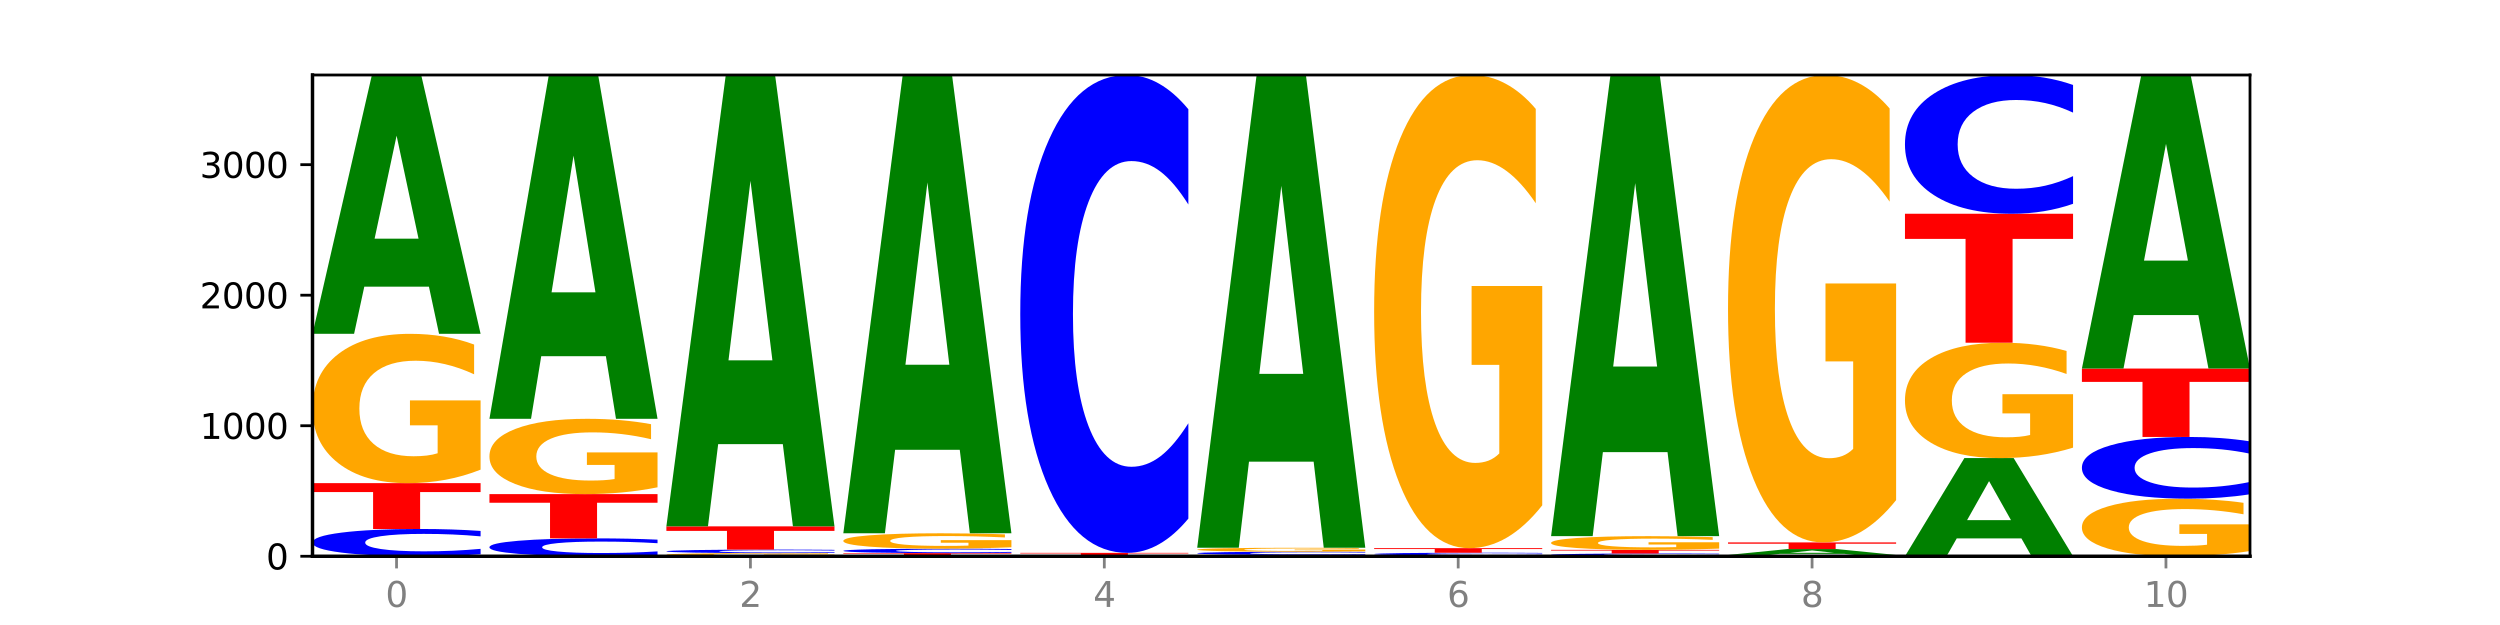 <?xml version="1.0" encoding="utf-8" standalone="no"?>
<!DOCTYPE svg PUBLIC "-//W3C//DTD SVG 1.1//EN"
  "http://www.w3.org/Graphics/SVG/1.1/DTD/svg11.dtd">
<svg xmlns:xlink="http://www.w3.org/1999/xlink" width="720pt" height="180pt" viewBox="0 0 720 180" xmlns="http://www.w3.org/2000/svg" version="1.1">
 <defs>
  <style type="text/css">*{stroke-linejoin: round; stroke-linecap: butt}</style>
 </defs>
 <g id="figure_1">
  <g id="patch_1">
   <path d="M 0 180 
L 720 180 
L 720 0 
L 0 0 
z
" style="fill: #ffffff"/>
  </g>
  <g id="axes_1">
   <g id="patch_2">
    <path d="M 90 160.2 
L 648 160.2 
L 648 21.6 
L 90 21.6 
z
" style="fill: #ffffff"/>
   </g>
   <g id="line2d_1">
    <path d="M 90 160.2 
L 648 160.2 
" clip-path="url(#p0400149f2a)" style="fill: none; stroke: #000000; stroke-width: 0.5; stroke-linecap: square"/>
   </g>
   <g id="patch_3">
    <path d="M 138.411 159.637 
Q 134.361 159.916 129.983 160.057 
Q 125.604 160.2 120.835 160.2 
Q 106.613 160.2 98.306 159.142 
Q 90 158.084 90 156.274 
Q 90 154.458 98.306 153.402 
Q 106.613 152.343 120.835 152.343 
Q 125.604 152.343 129.983 152.486 
Q 134.361 152.627 138.411 152.907 
L 138.411 154.473 
Q 134.325 154.103 130.361 153.931 
Q 126.397 153.759 122.018 153.759 
Q 114.163 153.759 109.662 154.429 
Q 105.173 155.097 105.173 156.274 
Q 105.173 157.446 109.662 158.116 
Q 114.163 158.785 122.018 158.785 
Q 126.397 158.785 130.361 158.613 
Q 134.325 158.439 138.411 158.069 
L 138.411 159.637 
z
" clip-path="url(#p0400149f2a)" style="fill: #0000ff"/>
   </g>
   <g id="patch_4">
    <path d="M 90 139.149 
L 138.411 139.149 
L 138.411 141.722 
L 120.994 141.722 
L 120.994 152.343 
L 107.45 152.343 
L 107.45 141.722 
L 90 141.722 
L 90 139.149 
z
" clip-path="url(#p0400149f2a)" style="fill: #ff0000"/>
   </g>
   <g id="patch_5">
    <path d="M 138.411 135.258 
Q 133.529 137.203 128.277 138.18 
Q 123.026 139.149 117.428 139.149 
Q 104.777 139.149 97.389 133.357 
Q 90 127.565 90 117.66 
Q 90 107.639 97.519 101.892 
Q 105.048 96.144 118.144 96.144 
Q 123.189 96.144 127.811 96.926 
Q 132.444 97.699 136.545 99.227 
L 136.545 107.799 
Q 132.313 105.836 128.126 104.868 
Q 123.938 103.89 119.728 103.89 
Q 111.938 103.89 107.717 107.462 
Q 103.497 111.024 103.497 117.66 
Q 103.497 124.233 107.566 127.822 
Q 111.634 131.402 119.12 131.402 
Q 121.16 131.402 122.907 131.198 
Q 124.654 130.985 126.042 130.541 
L 126.042 122.492 
L 118.068 122.492 
L 118.068 115.323 
L 138.411 115.323 
L 138.411 135.258 
z
" clip-path="url(#p0400149f2a)" style="fill: #ffa600"/>
   </g>
   <g id="patch_6">
    <path d="M 123.534 82.564 
L 104.916 82.564 
L 101.977 96.144 
L 90 96.144 
L 107.104 21.6 
L 121.307 21.6 
L 138.411 96.144 
L 126.444 96.144 
L 123.534 82.564 
z
M 107.886 68.729 
L 120.535 68.729 
L 114.22 39.078 
L 107.886 68.729 
z
" clip-path="url(#p0400149f2a)" style="fill: #008000"/>
   </g>
   <g id="patch_7">
    <path d="M 189.37 159.831 
Q 185.32 160.014 180.942 160.106 
Q 176.563 160.2 171.794 160.2 
Q 157.572 160.2 149.265 159.506 
Q 140.959 158.813 140.959 157.627 
Q 140.959 156.436 149.265 155.744 
Q 157.572 155.05 171.794 155.05 
Q 176.563 155.05 180.942 155.144 
Q 185.32 155.236 189.37 155.419 
L 189.37 156.446 
Q 185.284 156.203 181.32 156.09 
Q 177.356 155.978 172.977 155.978 
Q 165.122 155.978 160.621 156.417 
Q 156.132 156.855 156.132 157.627 
Q 156.132 158.395 160.621 158.834 
Q 165.122 159.272 172.977 159.272 
Q 177.356 159.272 181.32 159.16 
Q 185.284 159.046 189.37 158.803 
L 189.37 159.831 
z
" clip-path="url(#p0400149f2a)" style="fill: #0000ff"/>
   </g>
   <g id="patch_8">
    <path d="M 140.959 142.306 
L 189.37 142.306 
L 189.37 144.792 
L 171.953 144.792 
L 171.953 155.05 
L 158.409 155.05 
L 158.409 144.792 
L 140.959 144.792 
L 140.959 142.306 
z
" clip-path="url(#p0400149f2a)" style="fill: #ff0000"/>
   </g>
   <g id="patch_9">
    <path d="M 189.37 140.344 
Q 184.488 141.325 179.236 141.818 
Q 173.985 142.306 168.387 142.306 
Q 155.736 142.306 148.347 139.385 
Q 140.959 136.464 140.959 131.468 
Q 140.959 126.414 148.478 123.515 
Q 156.007 120.616 169.103 120.616 
Q 174.148 120.616 178.77 121.01 
Q 183.403 121.4 187.504 122.171 
L 187.504 126.495 
Q 183.272 125.504 179.084 125.016 
Q 174.896 124.523 170.687 124.523 
Q 162.897 124.523 158.676 126.324 
Q 154.456 128.121 154.456 131.468 
Q 154.456 134.784 158.524 136.594 
Q 162.593 138.399 170.079 138.399 
Q 172.119 138.399 173.866 138.296 
Q 175.613 138.189 177.001 137.965 
L 177.001 133.905 
L 169.027 133.905 
L 169.027 130.29 
L 189.37 130.29 
L 189.37 140.344 
z
" clip-path="url(#p0400149f2a)" style="fill: #ffa600"/>
   </g>
   <g id="patch_10">
    <path d="M 174.493 102.578 
L 155.875 102.578 
L 152.935 120.616 
L 140.959 120.616 
L 158.063 21.6 
L 172.266 21.6 
L 189.37 120.616 
L 177.403 120.616 
L 174.493 102.578 
z
M 158.845 84.201 
L 171.494 84.201 
L 165.179 44.816 
L 158.845 84.201 
z
" clip-path="url(#p0400149f2a)" style="fill: #008000"/>
   </g>
   <g id="patch_11">
    <path d="M 240.329 160.118 
Q 235.446 160.159 230.195 160.18 
Q 224.944 160.2 219.346 160.2 
Q 206.695 160.2 199.306 160.078 
Q 191.918 159.957 191.918 159.749 
Q 191.918 159.539 199.437 159.418 
Q 206.966 159.298 220.062 159.298 
Q 225.107 159.298 229.729 159.314 
Q 234.361 159.33 238.463 159.362 
L 238.463 159.542 
Q 234.231 159.501 230.043 159.481 
Q 225.855 159.46 221.646 159.46 
Q 213.856 159.46 209.635 159.535 
Q 205.415 159.61 205.415 159.749 
Q 205.415 159.887 209.483 159.962 
Q 213.552 160.037 221.038 160.037 
Q 223.078 160.037 224.825 160.033 
Q 226.571 160.029 227.96 160.019 
L 227.96 159.851 
L 219.986 159.851 
L 219.986 159.7 
L 240.329 159.7 
L 240.329 160.118 
z
" clip-path="url(#p0400149f2a)" style="fill: #ffa600"/>
   </g>
   <g id="patch_12">
    <path d="M 240.329 159.225 
Q 236.279 159.261 231.9 159.279 
Q 227.522 159.298 222.753 159.298 
Q 208.53 159.298 200.224 159.161 
Q 191.918 159.024 191.918 158.791 
Q 191.918 158.556 200.224 158.42 
Q 208.53 158.283 222.753 158.283 
Q 227.522 158.283 231.9 158.301 
Q 236.279 158.32 240.329 158.356 
L 240.329 158.558 
Q 236.243 158.51 232.279 158.488 
Q 228.314 158.466 223.936 158.466 
Q 216.081 158.466 211.58 158.552 
Q 207.091 158.639 207.091 158.791 
Q 207.091 158.942 211.58 159.029 
Q 216.081 159.115 223.936 159.115 
Q 228.314 159.115 232.279 159.093 
Q 236.243 159.07 240.329 159.023 
L 240.329 159.225 
z
" clip-path="url(#p0400149f2a)" style="fill: #0000ff"/>
   </g>
   <g id="patch_13">
    <path d="M 191.918 151.592 
L 240.329 151.592 
L 240.329 152.897 
L 222.912 152.897 
L 222.912 158.283 
L 209.368 158.283 
L 209.368 152.897 
L 191.918 152.897 
L 191.918 151.592 
z
" clip-path="url(#p0400149f2a)" style="fill: #ff0000"/>
   </g>
   <g id="patch_14">
    <path d="M 225.452 127.911 
L 206.834 127.911 
L 203.894 151.592 
L 191.918 151.592 
L 209.021 21.6 
L 223.225 21.6 
L 240.329 151.592 
L 228.362 151.592 
L 225.452 127.911 
z
M 209.803 103.785 
L 222.453 103.785 
L 216.138 52.078 
L 209.803 103.785 
z
" clip-path="url(#p0400149f2a)" style="fill: #008000"/>
   </g>
   <g id="patch_15">
    <path d="M 242.877 159.298 
L 291.288 159.298 
L 291.288 159.474 
L 273.871 159.474 
L 273.871 160.2 
L 260.327 160.2 
L 260.327 159.474 
L 242.877 159.474 
L 242.877 159.298 
z
" clip-path="url(#p0400149f2a)" style="fill: #ff0000"/>
   </g>
   <g id="patch_16">
    <path d="M 291.288 159.206 
Q 287.238 159.252 282.859 159.275 
Q 278.481 159.298 273.711 159.298 
Q 259.489 159.298 251.183 159.126 
Q 242.877 158.954 242.877 158.659 
Q 242.877 158.364 251.183 158.192 
Q 259.489 158.02 273.711 158.02 
Q 278.481 158.02 282.859 158.043 
Q 287.238 158.066 291.288 158.111 
L 291.288 158.366 
Q 287.202 158.306 283.237 158.278 
Q 279.273 158.25 274.895 158.25 
Q 267.04 158.25 262.539 158.359 
Q 258.05 158.468 258.05 158.659 
Q 258.05 158.85 262.539 158.959 
Q 267.04 159.068 274.895 159.068 
Q 279.273 159.068 283.237 159.04 
Q 287.202 159.011 291.288 158.951 
L 291.288 159.206 
z
" clip-path="url(#p0400149f2a)" style="fill: #0000ff"/>
   </g>
   <g id="patch_17">
    <path d="M 291.288 157.618 
Q 286.405 157.819 281.154 157.92 
Q 275.903 158.02 270.305 158.02 
Q 257.654 158.02 250.265 157.422 
Q 242.877 156.825 242.877 155.803 
Q 242.877 154.77 250.395 154.177 
Q 257.925 153.584 271.021 153.584 
Q 276.066 153.584 280.688 153.665 
Q 285.32 153.744 289.422 153.902 
L 289.422 154.786 
Q 285.19 154.584 281.002 154.484 
Q 276.814 154.383 272.605 154.383 
Q 264.815 154.383 260.594 154.751 
Q 256.374 155.119 256.374 155.803 
Q 256.374 156.481 260.442 156.851 
Q 264.511 157.221 271.997 157.221 
Q 274.037 157.221 275.784 157.2 
Q 277.53 157.178 278.919 157.132 
L 278.919 156.302 
L 270.945 156.302 
L 270.945 155.562 
L 291.288 155.562 
L 291.288 157.618 
z
" clip-path="url(#p0400149f2a)" style="fill: #ffa600"/>
   </g>
   <g id="patch_18">
    <path d="M 276.411 129.541 
L 257.793 129.541 
L 254.853 153.584 
L 242.877 153.584 
L 259.98 21.6 
L 274.184 21.6 
L 291.288 153.584 
L 279.321 153.584 
L 276.411 129.541 
z
M 260.762 105.045 
L 273.412 105.045 
L 267.097 52.545 
L 260.762 105.045 
z
" clip-path="url(#p0400149f2a)" style="fill: #008000"/>
   </g>
   <g id="patch_19">
    <path d="M 327.37 160.193 
L 308.752 160.193 
L 305.812 160.2 
L 293.836 160.2 
L 310.939 160.162 
L 325.143 160.162 
L 342.247 160.2 
L 330.28 160.2 
L 327.37 160.193 
z
M 311.721 160.186 
L 324.371 160.186 
L 318.056 160.171 
L 311.721 160.186 
z
" clip-path="url(#p0400149f2a)" style="fill: #008000"/>
   </g>
   <g id="patch_20">
    <path d="M 342.247 160.159 
Q 337.364 160.161 332.113 160.162 
Q 326.862 160.162 321.263 160.162 
Q 308.613 160.162 301.224 160.157 
Q 293.836 160.152 293.836 160.144 
Q 293.836 160.135 301.354 160.13 
Q 308.884 160.125 321.98 160.125 
Q 327.025 160.125 331.647 160.125 
Q 336.279 160.126 340.38 160.128 
L 340.38 160.135 
Q 336.149 160.133 331.961 160.132 
Q 327.773 160.132 323.564 160.132 
Q 315.774 160.132 311.553 160.135 
Q 307.333 160.138 307.333 160.144 
Q 307.333 160.149 311.401 160.153 
Q 315.47 160.156 322.956 160.156 
Q 324.996 160.156 326.742 160.155 
Q 328.489 160.155 329.878 160.155 
L 329.878 160.148 
L 321.904 160.148 
L 321.904 160.142 
L 342.247 160.142 
L 342.247 160.159 
z
" clip-path="url(#p0400149f2a)" style="fill: #ffa600"/>
   </g>
   <g id="patch_21">
    <path d="M 293.836 159.223 
L 342.247 159.223 
L 342.247 159.399 
L 324.83 159.399 
L 324.83 160.125 
L 311.286 160.125 
L 311.286 159.399 
L 293.836 159.399 
L 293.836 159.223 
z
" clip-path="url(#p0400149f2a)" style="fill: #ff0000"/>
   </g>
   <g id="patch_22">
    <path d="M 342.247 149.358 
Q 338.197 154.248 333.818 156.721 
Q 329.439 159.223 324.67 159.223 
Q 310.448 159.223 302.142 140.687 
Q 293.836 122.152 293.836 90.454 
Q 293.836 58.642 302.142 40.135 
Q 310.448 21.6 324.67 21.6 
Q 329.439 21.6 333.818 24.102 
Q 338.197 26.575 342.247 31.465 
L 342.247 58.898 
Q 338.16 52.417 334.196 49.403 
Q 330.232 46.39 325.853 46.39 
Q 317.998 46.39 313.498 58.131 
Q 309.009 69.843 309.009 90.454 
Q 309.009 110.979 313.498 122.72 
Q 317.998 134.433 325.853 134.433 
Q 330.232 134.433 334.196 131.419 
Q 338.16 128.378 342.247 121.896 
L 342.247 149.358 
z
" clip-path="url(#p0400149f2a)" style="fill: #0000ff"/>
   </g>
   <g id="patch_23">
    <path d="M 344.795 159.824 
L 393.205 159.824 
L 393.205 159.897 
L 375.789 159.897 
L 375.789 160.2 
L 362.245 160.2 
L 362.245 159.897 
L 344.795 159.897 
L 344.795 159.824 
z
" clip-path="url(#p0400149f2a)" style="fill: #ff0000"/>
   </g>
   <g id="patch_24">
    <path d="M 393.205 159.757 
Q 389.156 159.79 384.777 159.807 
Q 380.398 159.824 375.629 159.824 
Q 361.407 159.824 353.101 159.698 
Q 344.795 159.571 344.795 159.354 
Q 344.795 159.137 353.101 159.011 
Q 361.407 158.884 375.629 158.884 
Q 380.398 158.884 384.777 158.901 
Q 389.156 158.918 393.205 158.952 
L 393.205 159.139 
Q 389.119 159.095 385.155 159.074 
Q 381.191 159.054 376.812 159.054 
Q 368.957 159.054 364.457 159.134 
Q 359.968 159.214 359.968 159.354 
Q 359.968 159.495 364.457 159.575 
Q 368.957 159.655 376.812 159.655 
Q 381.191 159.655 385.155 159.634 
Q 389.119 159.613 393.205 159.569 
L 393.205 159.757 
z
" clip-path="url(#p0400149f2a)" style="fill: #0000ff"/>
   </g>
   <g id="patch_25">
    <path d="M 393.205 158.782 
Q 388.323 158.833 383.072 158.859 
Q 377.821 158.884 372.222 158.884 
Q 359.572 158.884 352.183 158.732 
Q 344.795 158.581 344.795 158.321 
Q 344.795 158.058 352.313 157.907 
Q 359.843 157.757 372.938 157.757 
Q 377.983 157.757 382.605 157.777 
Q 387.238 157.797 391.339 157.837 
L 391.339 158.062 
Q 387.108 158.011 382.92 157.985 
Q 378.732 157.96 374.522 157.96 
Q 366.732 157.96 362.512 158.053 
Q 358.291 158.147 358.291 158.321 
Q 358.291 158.493 362.36 158.587 
Q 366.429 158.681 373.915 158.681 
Q 375.955 158.681 377.701 158.676 
Q 379.448 158.67 380.837 158.659 
L 380.837 158.448 
L 372.862 158.448 
L 372.862 158.26 
L 393.205 158.26 
L 393.205 158.782 
z
" clip-path="url(#p0400149f2a)" style="fill: #ffa600"/>
   </g>
   <g id="patch_26">
    <path d="M 378.329 132.953 
L 359.711 132.953 
L 356.771 157.757 
L 344.795 157.757 
L 361.898 21.6 
L 376.102 21.6 
L 393.205 157.757 
L 381.239 157.757 
L 378.329 132.953 
z
M 362.68 107.683 
L 375.33 107.683 
L 369.015 53.524 
L 362.68 107.683 
z
" clip-path="url(#p0400149f2a)" style="fill: #008000"/>
   </g>
   <g id="patch_27">
    <path d="M 429.288 160.159 
L 410.67 160.159 
L 407.73 160.2 
L 395.753 160.2 
L 412.857 159.974 
L 427.061 159.974 
L 444.164 160.2 
L 432.198 160.2 
L 429.288 160.159 
z
M 413.639 160.117 
L 426.289 160.117 
L 419.974 160.027 
L 413.639 160.117 
z
" clip-path="url(#p0400149f2a)" style="fill: #008000"/>
   </g>
   <g id="patch_28">
    <path d="M 444.164 159.918 
Q 440.115 159.946 435.736 159.96 
Q 431.357 159.974 426.588 159.974 
Q 412.366 159.974 404.06 159.868 
Q 395.753 159.762 395.753 159.58 
Q 395.753 159.398 404.06 159.291 
Q 412.366 159.185 426.588 159.185 
Q 431.357 159.185 435.736 159.199 
Q 440.115 159.214 444.164 159.242 
L 444.164 159.399 
Q 440.078 159.362 436.114 159.345 
Q 432.15 159.327 427.771 159.327 
Q 419.916 159.327 415.415 159.395 
Q 410.927 159.462 410.927 159.58 
Q 410.927 159.698 415.415 159.765 
Q 419.916 159.832 427.771 159.832 
Q 432.15 159.832 436.114 159.815 
Q 440.078 159.798 444.164 159.76 
L 444.164 159.918 
z
" clip-path="url(#p0400149f2a)" style="fill: #0000ff"/>
   </g>
   <g id="patch_29">
    <path d="M 395.753 157.869 
L 444.164 157.869 
L 444.164 158.126 
L 426.748 158.126 
L 426.748 159.185 
L 413.204 159.185 
L 413.204 158.126 
L 395.753 158.126 
L 395.753 157.869 
z
" clip-path="url(#p0400149f2a)" style="fill: #ff0000"/>
   </g>
   <g id="patch_30">
    <path d="M 444.164 145.54 
Q 439.282 151.705 434.031 154.801 
Q 428.78 157.869 423.181 157.869 
Q 410.531 157.869 403.142 139.516 
Q 395.753 121.163 395.753 89.777 
Q 395.753 58.025 403.272 39.812 
Q 410.802 21.6 423.897 21.6 
Q 428.942 21.6 433.564 24.077 
Q 438.197 26.526 442.298 31.368 
L 442.298 58.531 
Q 438.067 52.311 433.879 49.242 
Q 429.691 46.146 425.481 46.146 
Q 417.691 46.146 413.471 57.462 
Q 409.25 68.75 409.25 89.777 
Q 409.25 110.607 413.319 121.979 
Q 417.388 133.323 424.874 133.323 
Q 426.914 133.323 428.66 132.676 
Q 430.407 132 431.796 130.593 
L 431.796 105.09 
L 423.821 105.09 
L 423.821 82.374 
L 444.164 82.374 
L 444.164 145.54 
z
" clip-path="url(#p0400149f2a)" style="fill: #ffa600"/>
   </g>
   <g id="patch_31">
    <path d="M 495.123 160.143 
Q 491.074 160.171 486.695 160.186 
Q 482.316 160.2 477.547 160.2 
Q 463.325 160.2 455.019 160.094 
Q 446.712 159.987 446.712 159.806 
Q 446.712 159.623 455.019 159.517 
Q 463.325 159.411 477.547 159.411 
Q 482.316 159.411 486.695 159.425 
Q 491.074 159.439 495.123 159.467 
L 495.123 159.625 
Q 491.037 159.587 487.073 159.57 
Q 483.109 159.553 478.73 159.553 
Q 470.875 159.553 466.374 159.62 
Q 461.886 159.687 461.886 159.806 
Q 461.886 159.923 466.374 159.991 
Q 470.875 160.058 478.73 160.058 
Q 483.109 160.058 487.073 160.041 
Q 491.037 160.023 495.123 159.986 
L 495.123 160.143 
z
" clip-path="url(#p0400149f2a)" style="fill: #0000ff"/>
   </g>
   <g id="patch_32">
    <path d="M 446.712 158.358 
L 495.123 158.358 
L 495.123 158.563 
L 477.707 158.563 
L 477.707 159.411 
L 464.163 159.411 
L 464.163 158.563 
L 446.712 158.563 
L 446.712 158.358 
z
" clip-path="url(#p0400149f2a)" style="fill: #ff0000"/>
   </g>
   <g id="patch_33">
    <path d="M 495.123 158.001 
Q 490.241 158.179 484.99 158.269 
Q 479.739 158.358 474.14 158.358 
Q 461.489 158.358 454.101 157.826 
Q 446.712 157.295 446.712 156.386 
Q 446.712 155.466 454.231 154.938 
Q 461.761 154.411 474.856 154.411 
Q 479.901 154.411 484.523 154.483 
Q 489.156 154.554 493.257 154.694 
L 493.257 155.481 
Q 489.026 155.3 484.838 155.212 
Q 480.65 155.122 476.44 155.122 
Q 468.65 155.122 464.43 155.45 
Q 460.209 155.777 460.209 156.386 
Q 460.209 156.989 464.278 157.318 
Q 468.346 157.647 475.833 157.647 
Q 477.872 157.647 479.619 157.628 
Q 481.366 157.609 482.755 157.568 
L 482.755 156.829 
L 474.78 156.829 
L 474.78 156.171 
L 495.123 156.171 
L 495.123 158.001 
z
" clip-path="url(#p0400149f2a)" style="fill: #ffa600"/>
   </g>
   <g id="patch_34">
    <path d="M 480.247 130.217 
L 461.629 130.217 
L 458.689 154.411 
L 446.712 154.411 
L 463.816 21.6 
L 478.02 21.6 
L 495.123 154.411 
L 483.157 154.411 
L 480.247 130.217 
z
M 464.598 105.567 
L 477.248 105.567 
L 470.933 52.739 
L 464.598 105.567 
z
" clip-path="url(#p0400149f2a)" style="fill: #008000"/>
   </g>
   <g id="patch_35">
    <path d="M 546.082 160.173 
Q 542.033 160.186 537.654 160.193 
Q 533.275 160.2 528.506 160.2 
Q 514.284 160.2 505.978 160.149 
Q 497.671 160.099 497.671 160.012 
Q 497.671 159.925 505.978 159.875 
Q 514.284 159.824 528.506 159.824 
Q 533.275 159.824 537.654 159.831 
Q 542.033 159.838 546.082 159.851 
L 546.082 159.926 
Q 541.996 159.908 538.032 159.9 
Q 534.068 159.892 529.689 159.892 
Q 521.834 159.892 517.333 159.924 
Q 512.845 159.956 512.845 160.012 
Q 512.845 160.068 517.333 160.1 
Q 521.834 160.132 529.689 160.132 
Q 534.068 160.132 538.032 160.124 
Q 541.996 160.116 546.082 160.098 
L 546.082 160.173 
z
" clip-path="url(#p0400149f2a)" style="fill: #0000ff"/>
   </g>
   <g id="patch_36">
    <path d="M 531.206 159.516 
L 512.587 159.516 
L 509.648 159.824 
L 497.671 159.824 
L 514.775 158.132 
L 528.979 158.132 
L 546.082 159.824 
L 534.116 159.824 
L 531.206 159.516 
z
M 515.557 159.202 
L 528.206 159.202 
L 521.892 158.529 
L 515.557 159.202 
z
" clip-path="url(#p0400149f2a)" style="fill: #008000"/>
   </g>
   <g id="patch_37">
    <path d="M 497.671 156.215 
L 546.082 156.215 
L 546.082 156.589 
L 528.666 156.589 
L 528.666 158.132 
L 515.122 158.132 
L 515.122 156.589 
L 497.671 156.589 
L 497.671 156.215 
z
" clip-path="url(#p0400149f2a)" style="fill: #ff0000"/>
   </g>
   <g id="patch_38">
    <path d="M 546.082 144.036 
Q 541.2 150.125 535.949 153.184 
Q 530.697 156.215 525.099 156.215 
Q 512.448 156.215 505.06 138.085 
Q 497.671 119.955 497.671 88.949 
Q 497.671 57.583 505.19 39.591 
Q 512.72 21.6 525.815 21.6 
Q 530.86 21.6 535.482 24.047 
Q 540.115 26.466 544.216 31.249 
L 544.216 58.083 
Q 539.985 51.938 535.797 48.907 
Q 531.609 45.848 527.399 45.848 
Q 519.609 45.848 515.389 57.027 
Q 511.168 68.177 511.168 88.949 
Q 511.168 109.527 515.237 120.761 
Q 519.305 131.967 526.792 131.967 
Q 528.831 131.967 530.578 131.328 
Q 532.325 130.66 533.714 129.27 
L 533.714 104.077 
L 525.739 104.077 
L 525.739 81.636 
L 546.082 81.636 
L 546.082 144.036 
z
" clip-path="url(#p0400149f2a)" style="fill: #ffa600"/>
   </g>
   <g id="patch_39">
    <path d="M 582.164 155.05 
L 563.546 155.05 
L 560.607 160.2 
L 548.63 160.2 
L 565.734 131.931 
L 579.937 131.931 
L 597.041 160.2 
L 585.074 160.2 
L 582.164 155.05 
z
M 566.516 149.804 
L 579.165 149.804 
L 572.85 138.559 
L 566.516 149.804 
z
" clip-path="url(#p0400149f2a)" style="fill: #008000"/>
   </g>
   <g id="patch_40">
    <path d="M 597.041 128.925 
Q 592.159 130.428 586.908 131.183 
Q 581.656 131.931 576.058 131.931 
Q 563.407 131.931 556.019 127.456 
Q 548.63 122.98 548.63 115.326 
Q 548.63 107.583 556.149 103.142 
Q 563.679 98.7 576.774 98.7 
Q 581.819 98.7 586.441 99.304 
Q 591.074 99.902 595.175 101.082 
L 595.175 107.706 
Q 590.944 106.189 586.756 105.441 
Q 582.568 104.686 578.358 104.686 
Q 570.568 104.686 566.348 107.446 
Q 562.127 110.198 562.127 115.326 
Q 562.127 120.406 566.196 123.179 
Q 570.264 125.945 577.75 125.945 
Q 579.79 125.945 581.537 125.787 
Q 583.284 125.623 584.673 125.279 
L 584.673 119.06 
L 576.698 119.06 
L 576.698 113.521 
L 597.041 113.521 
L 597.041 128.925 
z
" clip-path="url(#p0400149f2a)" style="fill: #ffa600"/>
   </g>
   <g id="patch_41">
    <path d="M 548.63 61.56 
L 597.041 61.56 
L 597.041 68.803 
L 579.624 68.803 
L 579.624 98.7 
L 566.081 98.7 
L 566.081 68.803 
L 548.63 68.803 
L 548.63 61.56 
z
" clip-path="url(#p0400149f2a)" style="fill: #ff0000"/>
   </g>
   <g id="patch_42">
    <path d="M 597.041 58.696 
Q 592.992 60.115 588.613 60.833 
Q 584.234 61.56 579.465 61.56 
Q 565.243 61.56 556.936 56.178 
Q 548.63 50.796 548.63 41.592 
Q 548.63 32.356 556.936 26.982 
Q 565.243 21.6 579.465 21.6 
Q 584.234 21.6 588.613 22.326 
Q 592.992 23.045 597.041 24.464 
L 597.041 32.43 
Q 592.955 30.548 588.991 29.673 
Q 585.027 28.798 580.648 28.798 
Q 572.793 28.798 568.292 32.207 
Q 563.804 35.608 563.804 41.592 
Q 563.804 47.552 568.292 50.961 
Q 572.793 54.362 580.648 54.362 
Q 585.027 54.362 588.991 53.487 
Q 592.955 52.604 597.041 50.722 
L 597.041 58.696 
z
" clip-path="url(#p0400149f2a)" style="fill: #0000ff"/>
   </g>
   <g id="patch_43">
    <path d="M 648 158.7 
Q 643.118 159.45 637.866 159.827 
Q 632.615 160.2 627.017 160.2 
Q 614.366 160.2 606.978 157.967 
Q 599.589 155.734 599.589 151.916 
Q 599.589 148.053 607.108 145.838 
Q 614.637 143.622 627.733 143.622 
Q 632.778 143.622 637.4 143.923 
Q 642.033 144.221 646.134 144.81 
L 646.134 148.115 
Q 641.903 147.358 637.715 146.985 
Q 633.527 146.608 629.317 146.608 
Q 621.527 146.608 617.306 147.985 
Q 613.086 149.358 613.086 151.916 
Q 613.086 154.45 617.155 155.834 
Q 621.223 157.214 628.709 157.214 
Q 630.749 157.214 632.496 157.135 
Q 634.243 157.053 635.631 156.882 
L 635.631 153.779 
L 627.657 153.779 
L 627.657 151.016 
L 648 151.016 
L 648 158.7 
z
" clip-path="url(#p0400149f2a)" style="fill: #ffa600"/>
   </g>
   <g id="patch_44">
    <path d="M 648 142.348 
Q 643.951 142.979 639.572 143.299 
Q 635.193 143.622 630.424 143.622 
Q 616.202 143.622 607.895 141.227 
Q 599.589 138.833 599.589 134.737 
Q 599.589 130.627 607.895 128.236 
Q 616.202 125.841 630.424 125.841 
Q 635.193 125.841 639.572 126.165 
Q 643.951 126.484 648 127.116 
L 648 130.66 
Q 643.914 129.823 639.95 129.433 
Q 635.986 129.044 631.607 129.044 
Q 623.752 129.044 619.251 130.561 
Q 614.762 132.074 614.762 134.737 
Q 614.762 137.389 619.251 138.906 
Q 623.752 140.419 631.607 140.419 
Q 635.986 140.419 639.95 140.03 
Q 643.914 139.637 648 138.8 
L 648 142.348 
z
" clip-path="url(#p0400149f2a)" style="fill: #0000ff"/>
   </g>
   <g id="patch_45">
    <path d="M 599.589 106.143 
L 648 106.143 
L 648 109.985 
L 630.583 109.985 
L 630.583 125.841 
L 617.04 125.841 
L 617.04 109.985 
L 599.589 109.985 
L 599.589 106.143 
z
" clip-path="url(#p0400149f2a)" style="fill: #ff0000"/>
   </g>
   <g id="patch_46">
    <path d="M 633.123 90.742 
L 614.505 90.742 
L 611.566 106.143 
L 599.589 106.143 
L 616.693 21.6 
L 630.896 21.6 
L 648 106.143 
L 636.033 106.143 
L 633.123 90.742 
z
M 617.475 75.051 
L 630.124 75.051 
L 623.809 41.422 
L 617.475 75.051 
z
" clip-path="url(#p0400149f2a)" style="fill: #008000"/>
   </g>
   <g id="matplotlib.axis_1">
    <g id="xtick_1">
     <g id="line2d_2">
      <defs>
       <path id="m103b654c77" d="M 0 0 
L 0 3.5 
" style="stroke: #808080; stroke-width: 0.8"/>
      </defs>
      <g>
       <use xlink:href="#m103b654c77" x="114.205" y="160.2" style="fill: #808080; stroke: #808080; stroke-width: 0.8"/>
      </g>
     </g>
     <g id="text_1">
      <!-- 0 -->
      <g style="fill: #808080" transform="translate(111.024 174.798) scale(0.1 -0.1)">
       <defs>
        <path id="DejaVuSans-30" d="M 2034 4250 
Q 1547 4250 1301 3770 
Q 1056 3291 1056 2328 
Q 1056 1369 1301 889 
Q 1547 409 2034 409 
Q 2525 409 2770 889 
Q 3016 1369 3016 2328 
Q 3016 3291 2770 3770 
Q 2525 4250 2034 4250 
z
M 2034 4750 
Q 2819 4750 3233 4129 
Q 3647 3509 3647 2328 
Q 3647 1150 3233 529 
Q 2819 -91 2034 -91 
Q 1250 -91 836 529 
Q 422 1150 422 2328 
Q 422 3509 836 4129 
Q 1250 4750 2034 4750 
z
" transform="scale(0.016)"/>
       </defs>
       <use xlink:href="#DejaVuSans-30"/>
      </g>
     </g>
    </g>
    <g id="xtick_2">
     <g id="line2d_3">
      <g>
       <use xlink:href="#m103b654c77" x="216.123" y="160.2" style="fill: #808080; stroke: #808080; stroke-width: 0.8"/>
      </g>
     </g>
     <g id="text_2">
      <!-- 2 -->
      <g style="fill: #808080" transform="translate(212.942 174.798) scale(0.1 -0.1)">
       <defs>
        <path id="DejaVuSans-32" d="M 1228 531 
L 3431 531 
L 3431 0 
L 469 0 
L 469 531 
Q 828 903 1448 1529 
Q 2069 2156 2228 2338 
Q 2531 2678 2651 2914 
Q 2772 3150 2772 3378 
Q 2772 3750 2511 3984 
Q 2250 4219 1831 4219 
Q 1534 4219 1204 4116 
Q 875 4013 500 3803 
L 500 4441 
Q 881 4594 1212 4672 
Q 1544 4750 1819 4750 
Q 2544 4750 2975 4387 
Q 3406 4025 3406 3419 
Q 3406 3131 3298 2873 
Q 3191 2616 2906 2266 
Q 2828 2175 2409 1742 
Q 1991 1309 1228 531 
z
" transform="scale(0.016)"/>
       </defs>
       <use xlink:href="#DejaVuSans-32"/>
      </g>
     </g>
    </g>
    <g id="xtick_3">
     <g id="line2d_4">
      <g>
       <use xlink:href="#m103b654c77" x="318.041" y="160.2" style="fill: #808080; stroke: #808080; stroke-width: 0.8"/>
      </g>
     </g>
     <g id="text_3">
      <!-- 4 -->
      <g style="fill: #808080" transform="translate(314.86 174.798) scale(0.1 -0.1)">
       <defs>
        <path id="DejaVuSans-34" d="M 2419 4116 
L 825 1625 
L 2419 1625 
L 2419 4116 
z
M 2253 4666 
L 3047 4666 
L 3047 1625 
L 3713 1625 
L 3713 1100 
L 3047 1100 
L 3047 0 
L 2419 0 
L 2419 1100 
L 313 1100 
L 313 1709 
L 2253 4666 
z
" transform="scale(0.016)"/>
       </defs>
       <use xlink:href="#DejaVuSans-34"/>
      </g>
     </g>
    </g>
    <g id="xtick_4">
     <g id="line2d_5">
      <g>
       <use xlink:href="#m103b654c77" x="419.959" y="160.2" style="fill: #808080; stroke: #808080; stroke-width: 0.8"/>
      </g>
     </g>
     <g id="text_4">
      <!-- 6 -->
      <g style="fill: #808080" transform="translate(416.778 174.798) scale(0.1 -0.1)">
       <defs>
        <path id="DejaVuSans-36" d="M 2113 2584 
Q 1688 2584 1439 2293 
Q 1191 2003 1191 1497 
Q 1191 994 1439 701 
Q 1688 409 2113 409 
Q 2538 409 2786 701 
Q 3034 994 3034 1497 
Q 3034 2003 2786 2293 
Q 2538 2584 2113 2584 
z
M 3366 4563 
L 3366 3988 
Q 3128 4100 2886 4159 
Q 2644 4219 2406 4219 
Q 1781 4219 1451 3797 
Q 1122 3375 1075 2522 
Q 1259 2794 1537 2939 
Q 1816 3084 2150 3084 
Q 2853 3084 3261 2657 
Q 3669 2231 3669 1497 
Q 3669 778 3244 343 
Q 2819 -91 2113 -91 
Q 1303 -91 875 529 
Q 447 1150 447 2328 
Q 447 3434 972 4092 
Q 1497 4750 2381 4750 
Q 2619 4750 2861 4703 
Q 3103 4656 3366 4563 
z
" transform="scale(0.016)"/>
       </defs>
       <use xlink:href="#DejaVuSans-36"/>
      </g>
     </g>
    </g>
    <g id="xtick_5">
     <g id="line2d_6">
      <g>
       <use xlink:href="#m103b654c77" x="521.877" y="160.2" style="fill: #808080; stroke: #808080; stroke-width: 0.8"/>
      </g>
     </g>
     <g id="text_5">
      <!-- 8 -->
      <g style="fill: #808080" transform="translate(518.695 174.798) scale(0.1 -0.1)">
       <defs>
        <path id="DejaVuSans-38" d="M 2034 2216 
Q 1584 2216 1326 1975 
Q 1069 1734 1069 1313 
Q 1069 891 1326 650 
Q 1584 409 2034 409 
Q 2484 409 2743 651 
Q 3003 894 3003 1313 
Q 3003 1734 2745 1975 
Q 2488 2216 2034 2216 
z
M 1403 2484 
Q 997 2584 770 2862 
Q 544 3141 544 3541 
Q 544 4100 942 4425 
Q 1341 4750 2034 4750 
Q 2731 4750 3128 4425 
Q 3525 4100 3525 3541 
Q 3525 3141 3298 2862 
Q 3072 2584 2669 2484 
Q 3125 2378 3379 2068 
Q 3634 1759 3634 1313 
Q 3634 634 3220 271 
Q 2806 -91 2034 -91 
Q 1263 -91 848 271 
Q 434 634 434 1313 
Q 434 1759 690 2068 
Q 947 2378 1403 2484 
z
M 1172 3481 
Q 1172 3119 1398 2916 
Q 1625 2713 2034 2713 
Q 2441 2713 2670 2916 
Q 2900 3119 2900 3481 
Q 2900 3844 2670 4047 
Q 2441 4250 2034 4250 
Q 1625 4250 1398 4047 
Q 1172 3844 1172 3481 
z
" transform="scale(0.016)"/>
       </defs>
       <use xlink:href="#DejaVuSans-38"/>
      </g>
     </g>
    </g>
    <g id="xtick_6">
     <g id="line2d_7">
      <g>
       <use xlink:href="#m103b654c77" x="623.795" y="160.2" style="fill: #808080; stroke: #808080; stroke-width: 0.8"/>
      </g>
     </g>
     <g id="text_6">
      <!-- 10 -->
      <g style="fill: #808080" transform="translate(617.432 174.798) scale(0.1 -0.1)">
       <defs>
        <path id="DejaVuSans-31" d="M 794 531 
L 1825 531 
L 1825 4091 
L 703 3866 
L 703 4441 
L 1819 4666 
L 2450 4666 
L 2450 531 
L 3481 531 
L 3481 0 
L 794 0 
L 794 531 
z
" transform="scale(0.016)"/>
       </defs>
       <use xlink:href="#DejaVuSans-31"/>
       <use xlink:href="#DejaVuSans-30" x="63.623"/>
      </g>
     </g>
    </g>
   </g>
   <g id="matplotlib.axis_2">
    <g id="ytick_1">
     <g id="line2d_8">
      <defs>
       <path id="m4ecfa7aedb" d="M 0 0 
L -3.5 0 
" style="stroke: #000000; stroke-width: 0.8"/>
      </defs>
      <g>
       <use xlink:href="#m4ecfa7aedb" x="90" y="160.2" style="stroke: #000000; stroke-width: 0.8"/>
      </g>
     </g>
     <g id="text_7">
      <!-- 0 -->
      <g transform="translate(76.638 163.999) scale(0.1 -0.1)">
       <use xlink:href="#DejaVuSans-30"/>
      </g>
     </g>
    </g>
    <g id="ytick_2">
     <g id="line2d_9">
      <g>
       <use xlink:href="#m4ecfa7aedb" x="90" y="122.608" style="stroke: #000000; stroke-width: 0.8"/>
      </g>
     </g>
     <g id="text_8">
      <!-- 1000 -->
      <g transform="translate(57.55 126.408) scale(0.1 -0.1)">
       <use xlink:href="#DejaVuSans-31"/>
       <use xlink:href="#DejaVuSans-30" x="63.623"/>
       <use xlink:href="#DejaVuSans-30" x="127.246"/>
       <use xlink:href="#DejaVuSans-30" x="190.869"/>
      </g>
     </g>
    </g>
    <g id="ytick_3">
     <g id="line2d_10">
      <g>
       <use xlink:href="#m4ecfa7aedb" x="90" y="85.017" style="stroke: #000000; stroke-width: 0.8"/>
      </g>
     </g>
     <g id="text_9">
      <!-- 2000 -->
      <g transform="translate(57.55 88.816) scale(0.1 -0.1)">
       <use xlink:href="#DejaVuSans-32"/>
       <use xlink:href="#DejaVuSans-30" x="63.623"/>
       <use xlink:href="#DejaVuSans-30" x="127.246"/>
       <use xlink:href="#DejaVuSans-30" x="190.869"/>
      </g>
     </g>
    </g>
    <g id="ytick_4">
     <g id="line2d_11">
      <g>
       <use xlink:href="#m4ecfa7aedb" x="90" y="47.425" style="stroke: #000000; stroke-width: 0.8"/>
      </g>
     </g>
     <g id="text_10">
      <!-- 3000 -->
      <g transform="translate(57.55 51.225) scale(0.1 -0.1)">
       <defs>
        <path id="DejaVuSans-33" d="M 2597 2516 
Q 3050 2419 3304 2112 
Q 3559 1806 3559 1356 
Q 3559 666 3084 287 
Q 2609 -91 1734 -91 
Q 1441 -91 1130 -33 
Q 819 25 488 141 
L 488 750 
Q 750 597 1062 519 
Q 1375 441 1716 441 
Q 2309 441 2620 675 
Q 2931 909 2931 1356 
Q 2931 1769 2642 2001 
Q 2353 2234 1838 2234 
L 1294 2234 
L 1294 2753 
L 1863 2753 
Q 2328 2753 2575 2939 
Q 2822 3125 2822 3475 
Q 2822 3834 2567 4026 
Q 2313 4219 1838 4219 
Q 1578 4219 1281 4162 
Q 984 4106 628 3988 
L 628 4550 
Q 988 4650 1302 4700 
Q 1616 4750 1894 4750 
Q 2613 4750 3031 4423 
Q 3450 4097 3450 3541 
Q 3450 3153 3228 2886 
Q 3006 2619 2597 2516 
z
" transform="scale(0.016)"/>
       </defs>
       <use xlink:href="#DejaVuSans-33"/>
       <use xlink:href="#DejaVuSans-30" x="63.623"/>
       <use xlink:href="#DejaVuSans-30" x="127.246"/>
       <use xlink:href="#DejaVuSans-30" x="190.869"/>
      </g>
     </g>
    </g>
   </g>
   <g id="patch_47">
    <path d="M 90 160.2 
L 90 21.6 
" style="fill: none; stroke: #000000; stroke-linejoin: miter; stroke-linecap: square"/>
   </g>
   <g id="patch_48">
    <path d="M 648 160.2 
L 648 21.6 
" style="fill: none; stroke: #000000; stroke-width: 0.8; stroke-linejoin: miter; stroke-linecap: square"/>
   </g>
   <g id="patch_49">
    <path d="M 90 160.2 
L 648 160.2 
" style="fill: none; stroke: #000000; stroke-linejoin: miter; stroke-linecap: square"/>
   </g>
   <g id="patch_50">
    <path d="M 90 21.6 
L 648 21.6 
" style="fill: none; stroke: #000000; stroke-width: 0.8; stroke-linejoin: miter; stroke-linecap: square"/>
   </g>
  </g>
 </g>
 <defs>
  <clipPath id="p0400149f2a">
   <rect x="90" y="21.6" width="558" height="138.6"/>
  </clipPath>
 </defs>
</svg>

